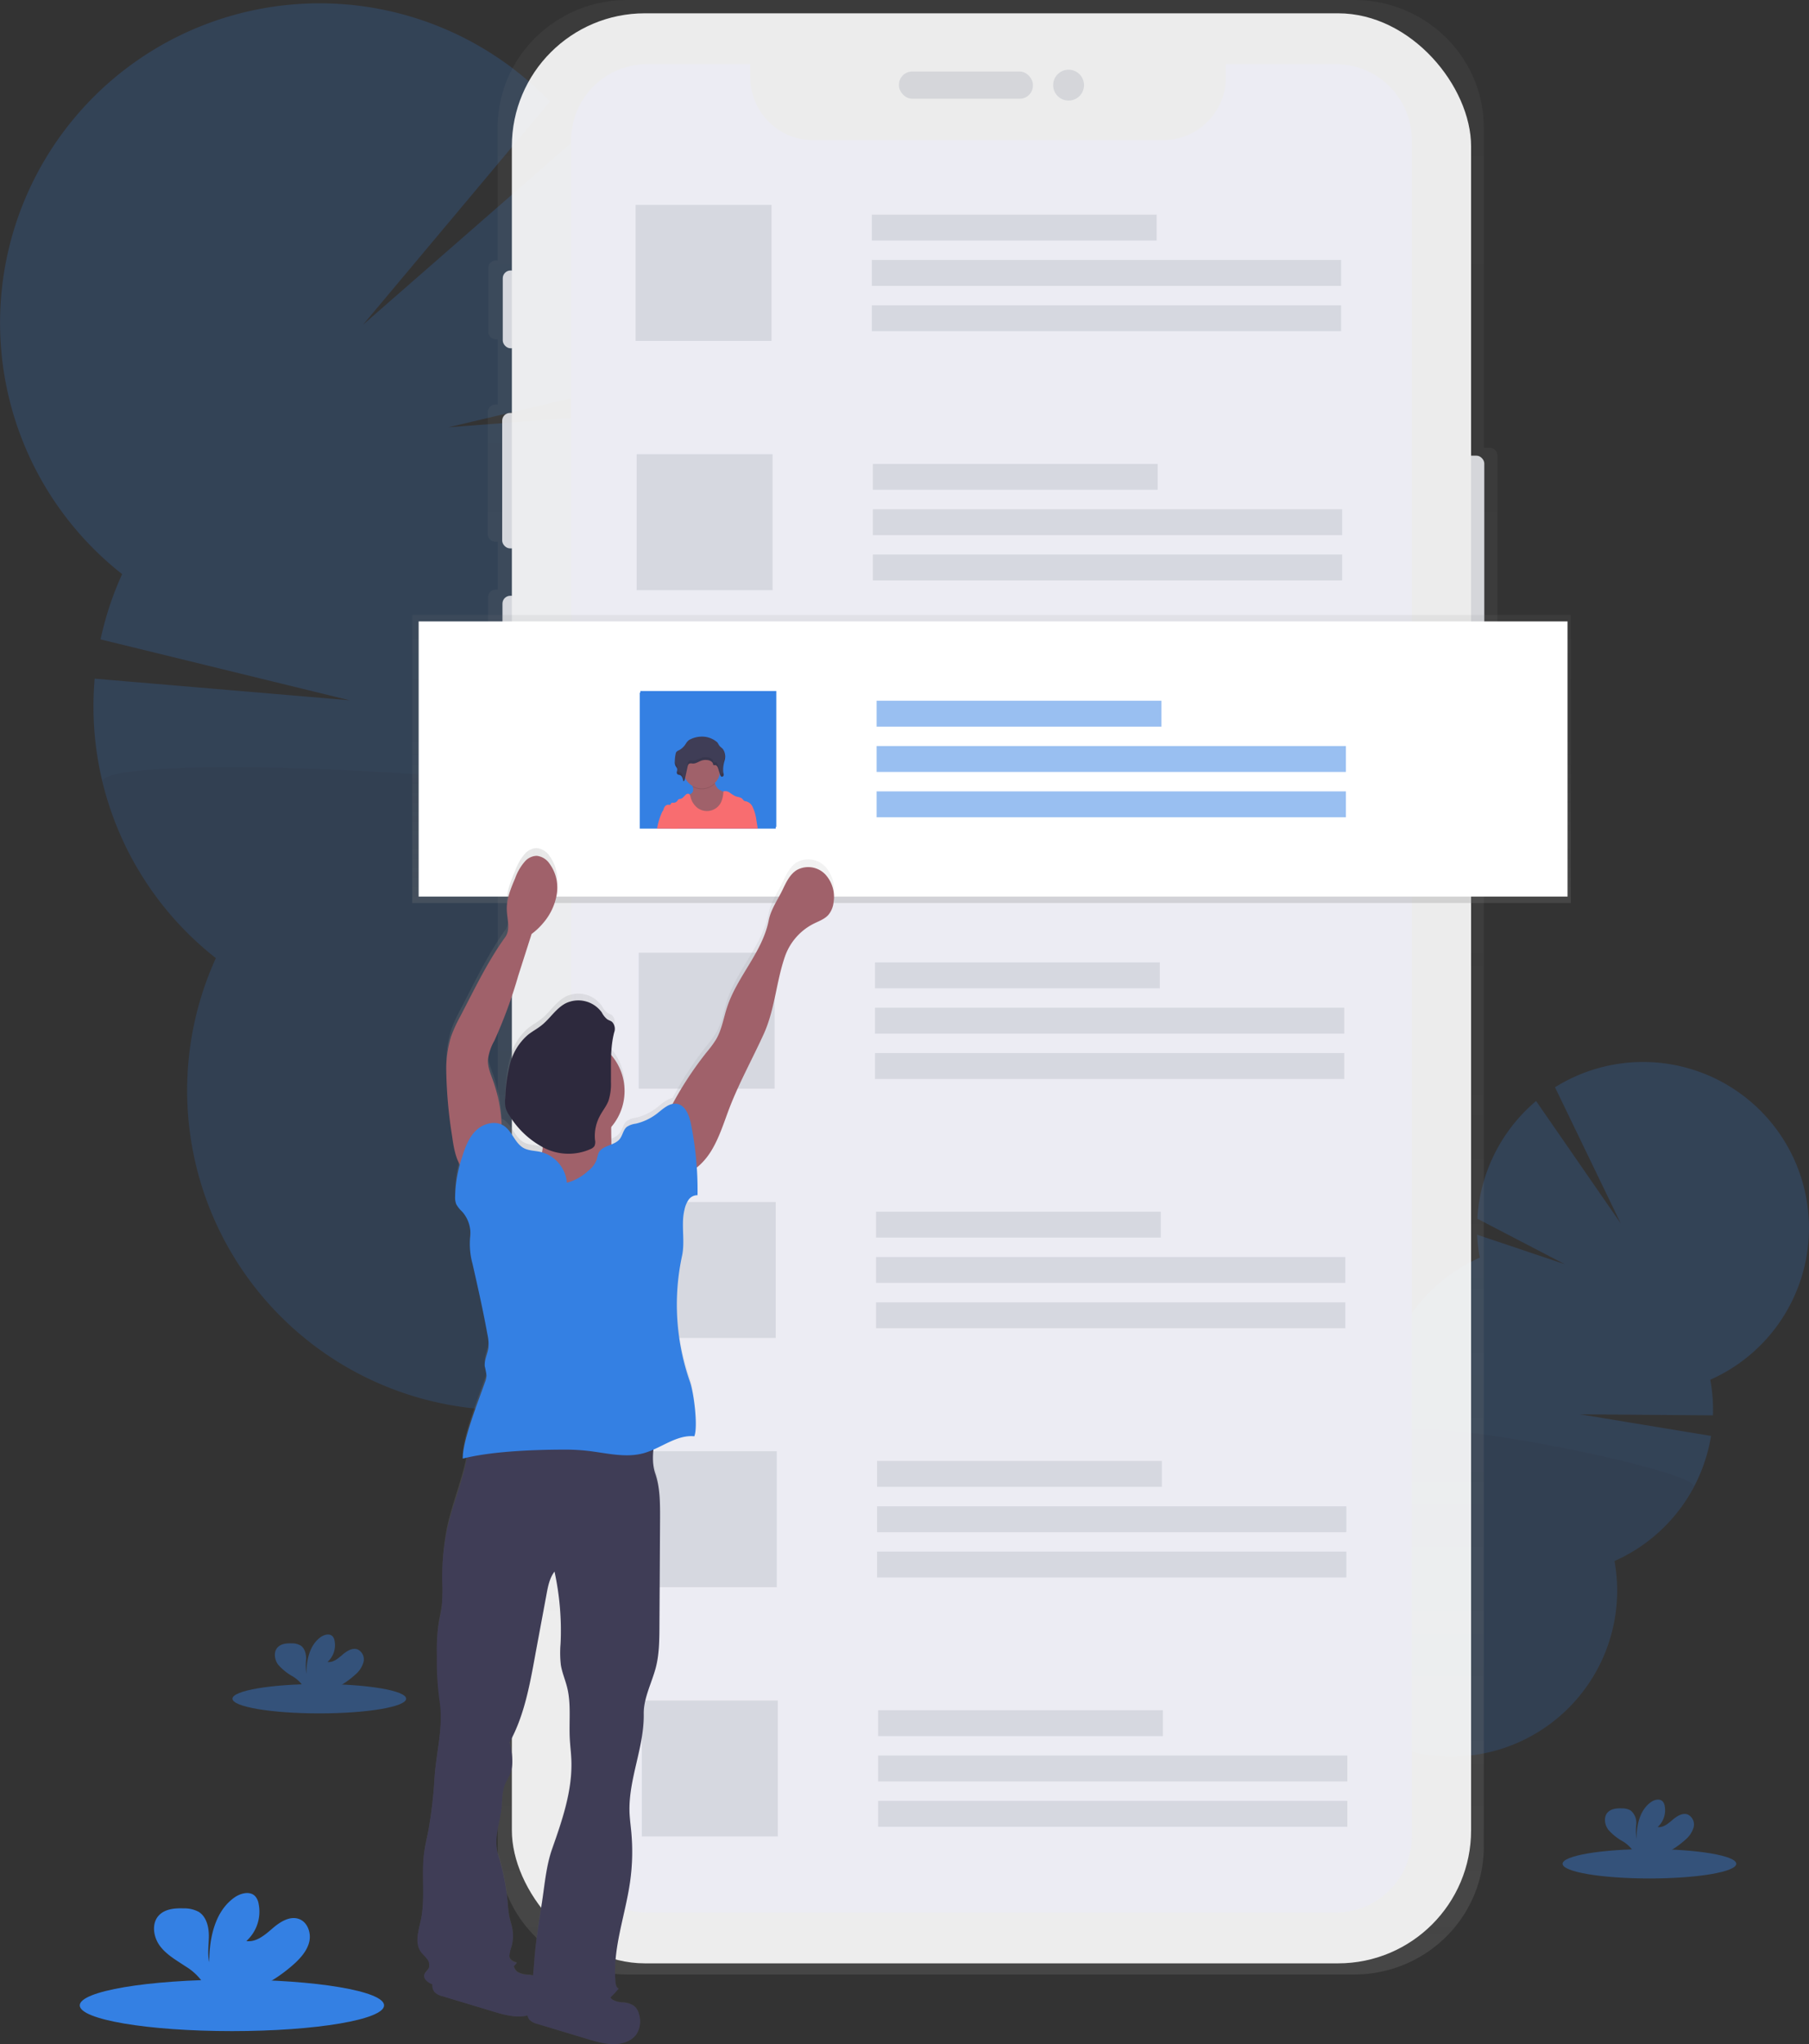 <svg xmlns="http://www.w3.org/2000/svg" xmlns:xlink="http://www.w3.org/1999/xlink" width="530.378" height="599.153" viewBox="0 0 530.378 599.153"><rect x="0" y="0" width="530.378" height="599.153" fill="#333333" stroke="none"/><defs><linearGradient id="a" x1="0.5" y1="1" x2="0.5" gradientUnits="objectBoundingBox"><stop offset="0" stop-color="gray" stop-opacity="0.251"/><stop offset="0.54" stop-color="gray" stop-opacity="0.122"/><stop offset="1" stop-color="gray" stop-opacity="0.102"/></linearGradient><linearGradient id="b" x1="0.5" y1="1" x2="0.5" y2="0" xlink:href="#a"/><linearGradient id="c" x1="-0.001" y1="0.5" x2="1" y2="0.5" xlink:href="#a"/></defs><g transform="translate(-0.093 -0.05)"><g transform="translate(375.725 311.326)" opacity="0.2"><path d="M759.944,762.089a18.169,18.169,0,0,1-1.646,2.535q-8.2-5.765-16.678-11.319l.367-.725a16.015,16.015,0,0,1,5.671-6.178c3.12-1.919,6.639-2.34,9.533-.78s4.509,4.68,4.68,8.323a16.07,16.07,0,0,1-1.927,8.144Z" transform="translate(-741.62 -526.525)" fill="#3f3d56"/><ellipse cx="13.3" cy="10.157" rx="13.3" ry="10.157" transform="translate(1.756 223.526) rotate(-62.09)" fill="#3f3d56"/><ellipse cx="13.3" cy="10.157" rx="13.3" ry="10.157" transform="translate(9.366 209.162) rotate(-62.09)" fill="#3f3d56"/><ellipse cx="13.3" cy="10.157" rx="13.3" ry="10.157" transform="translate(16.976 194.798) rotate(-62.09)" fill="#3f3d56"/><ellipse cx="13.3" cy="10.157" rx="13.3" ry="10.157" transform="translate(24.578 180.442) rotate(-62.09)" fill="#3f3d56"/><path d="M800.169,522.343a48.13,48.13,0,0,1-.78-6.693l25.68,8.643-25.61-13.324a48.717,48.717,0,0,1,17.224-34.5L841.5,512.35,822.23,472.441a48.654,48.654,0,1,1,45.526,85.724,48.68,48.68,0,0,1,.78,10.445l-39-.312,38.443,6.334A48.654,48.654,0,0,1,839.665,611.3a48.654,48.654,0,1,1-67.594-35.8,48.67,48.67,0,0,1,28.161-53.163Z" transform="translate(-741.952 -465.029)" fill="#3480e3"/><path d="M862.863,619.9a48.475,48.475,0,0,1-23.278,21.71,48.654,48.654,0,1,1-67.594-35.8C770.1,595.442,865.422,615.069,862.863,619.9Z" transform="translate(-741.934 -495.333)" opacity="0.1"/></g><g transform="translate(0.093 1.003)" opacity="0.2"><path d="M476.729,679.215a33.763,33.763,0,0,0,1.865,5.5q18.028-6.9,36.469-13.261c-.109-.5-.218-1.014-.343-1.56a30.837,30.837,0,0,0-7.668-14.213c-4.907-5.055-11.272-7.52-17.4-6.022s-10.633,6.607-12.669,13.332A30.853,30.853,0,0,0,476.729,679.215Z" transform="translate(-307.523 -195.212)" fill="#3f3d56"/><ellipse cx="19.557" cy="25.595" rx="19.557" ry="25.595" transform="translate(155.741 428.697) rotate(-13.72)" fill="#3f3d56"/><ellipse cx="19.557" cy="25.595" rx="19.557" ry="25.595" transform="translate(148.313 398.302) rotate(-13.72)" fill="#3f3d56"/><ellipse cx="19.557" cy="25.595" rx="19.557" ry="25.595" transform="translate(140.895 367.908) rotate(-13.72)" fill="#3f3d56"/><ellipse cx="19.557" cy="25.595" rx="19.557" ry="25.595" transform="translate(133.477 337.522) rotate(-13.72)" fill="#3f3d56"/><path d="M438.956,199.663a92.564,92.564,0,0,0,4.532-12.138l-51.915,3.986,54.107-12.8a93.86,93.86,0,0,0-15.859-72.548l-63.281,55.277L421.35,96.044A93.665,93.665,0,1,0,295.9,234.549a93.09,93.09,0,0,0-6.326,19.128l73.008,17.848-74.732-6.334A93.719,93.719,0,0,0,323.379,347.1a93.665,93.665,0,1,0,143.044-34.909,93.673,93.673,0,0,0-27.467-112.527Z" transform="translate(-260.093 -67.221)" fill="#3480e3"/><path d="M298.653,358.7a93.228,93.228,0,0,0,33.2,51.486A93.665,93.665,0,1,0,474.9,375.274C483.315,356.833,296.157,348.486,298.653,358.7Z" transform="translate(-268.568 -130.351)" opacity="0.1"/></g><path d="M737.187,197.257h-1.74V103.444C735.447,82.756,718.418,66,697.41,66H484.346c-21.008,0-38.037,16.772-38.037,37.444v38.887H445.8a2.223,2.223,0,0,0-2.239,2.2v18.722a2.223,2.223,0,0,0,2.239,2.2h.546v19.12h-.686a2.215,2.215,0,0,0-2.231,2.2v35.8a2.223,2.223,0,0,0,2.231,2.208h.686V238.82h-.593a2.215,2.215,0,0,0-2.239,2.2v36.149a2.215,2.215,0,0,0,2.239,2.2h.593V607.3c0,20.688,17.029,37.444,38.037,37.444H697.4c21.008,0,38.037-16.772,38.037-37.444V267.418h1.747a2.223,2.223,0,0,0,2.239-2.2V199.457a2.223,2.223,0,0,0-2.239-2.2Z" transform="translate(-300.318 -65.95)" fill="url(#a)"/><g transform="translate(147.324 3.95)" opacity="0.9"><rect width="8.402" height="69.287" rx="2.29" transform="translate(279.544 129.658)" fill="#e5e7eb"/><rect width="4.72" height="22.81" rx="2.29" transform="translate(0.172 75.38)" fill="#e5e7eb"/><rect width="5.32" height="39.699" rx="2.29" transform="translate(0 117.138)" fill="#e5e7eb"/><rect width="5.063" height="40.042" rx="2.29" transform="translate(0.086 170.73)" fill="#e5e7eb"/><rect width="281.236" height="571.576" rx="38.99" transform="translate(2.84)" fill="#fff"/><rect width="39.277" height="7.972" rx="3.87" transform="translate(116.334 17.068)" fill="#e5e7eb"/><circle cx="4.524" cy="4.524" r="4.524" transform="translate(161.54 16.53)" fill="#e5e7eb"/></g><path d="M698.905,90.09H666.711v3.9a18.394,18.394,0,0,1-18.394,18.387H545.673A18.4,18.4,0,0,1,527.279,93.99v-3.9h-30.2a22.334,22.334,0,0,0-22.334,22.334V609.557a22.334,22.334,0,0,0,22.334,22.334H698.905a22.334,22.334,0,0,0,22.334-22.334V112.424A22.334,22.334,0,0,0,698.905,90.09Z" transform="translate(-307.204 -71.248)" fill="#ececf3"/><ellipse cx="44.613" cy="7.543" rx="44.613" ry="7.543" transform="translate(23.478 580.301)" fill="#3480e3"/><path d="M359.27,797.876c1.911-1.779,3.705-3.9,4.251-6.42s-.53-5.609-2.972-6.537c-2.73-1.045-5.648.843-7.855,2.754s-4.751,4.1-7.645,3.69a11.623,11.623,0,0,0,3.6-10.921,4.5,4.5,0,0,0-1-2.208c-1.513-1.623-4.259-.928-6.077.351-5.765,4.056-7.38,11.9-7.411,18.956-.585-2.551-.094-5.2-.109-7.8s-.725-5.507-2.925-6.911a8.885,8.885,0,0,0-4.478-1.045c-2.59-.094-5.461.164-7.247,2.059-2.208,2.34-1.63,6.311.281,8.909s4.829,4.22,7.512,6.014a16.638,16.638,0,0,1,5.359,5.117,4.616,4.616,0,0,1,.4.913H349.2A45.562,45.562,0,0,0,359.27,797.876Z" transform="translate(-272.73 -222.372)" fill="#3480e3"/><g transform="translate(458.227 527.532)" opacity="0.4"><ellipse cx="25.462" cy="4.306" rx="25.462" ry="4.306" transform="translate(0 14.505)" fill="#3480e3"/><path d="M886.867,753.953a7.443,7.443,0,0,0,2.434-3.659,3.268,3.268,0,0,0-1.7-3.737c-1.56-.593-3.222.484-4.486,1.56s-2.707,2.34-4.361,2.106a6.623,6.623,0,0,0,2.052-6.241,2.543,2.543,0,0,0-.569-1.256c-.866-.928-2.434-.53-3.464.2-3.292,2.34-4.213,6.795-4.236,10.82a20.7,20.7,0,0,1-.055-4.454,4.616,4.616,0,0,0-1.677-3.947,5.085,5.085,0,0,0-2.551-.593c-1.482-.055-3.12.094-4.142,1.17-1.256,1.349-.928,3.6.164,5.086a15.917,15.917,0,0,0,4.29,3.432,9.585,9.585,0,0,1,3.058,2.918,2.636,2.636,0,0,1,.226.523h9.283a25.747,25.747,0,0,0,5.734-3.924Z" transform="translate(-850.882 -742.185)" fill="#3480e3"/></g><g transform="translate(68.247 479.142)" opacity="0.4"><ellipse cx="25.462" cy="4.306" rx="25.462" ry="4.306" transform="translate(0 14.507)" fill="#3480e3"/><path d="M386.957,691.922a7.356,7.356,0,0,0,2.426-3.666,3.253,3.253,0,0,0-1.7-3.729c-1.56-.593-3.222.484-4.478,1.56s-2.715,2.34-4.361,2.106a6.662,6.662,0,0,0,2.052-6.241,2.638,2.638,0,0,0-.569-1.264c-.866-.92-2.434-.523-3.471.2-3.292,2.34-4.212,6.787-4.228,10.812a20.219,20.219,0,0,1-.062-4.454c-.008-1.49-.413-3.12-1.669-3.9a5.04,5.04,0,0,0-2.559-.6c-1.474-.055-3.12.094-4.134,1.178-1.256,1.35-.928,3.6.164,5.086a16.148,16.148,0,0,0,4.283,3.432,9.431,9.431,0,0,1,3.058,2.918,3.208,3.208,0,0,1,.234.523h9.275a25.971,25.971,0,0,0,5.741-3.963Z" transform="translate(-350.964 -680.153)" fill="#3480e3"/></g><rect width="39.855" height="39.855" transform="translate(186.445 60.117)" fill="#d6d8e0"/><rect width="83.5" height="7.59" transform="translate(255.709 62.964)" fill="#d6d8e0"/><rect width="137.584" height="7.59" transform="translate(255.709 76.249)" fill="#d6d8e0"/><rect width="137.584" height="7.59" transform="translate(255.709 89.534)" fill="#d6d8e0"/><rect width="39.855" height="39.855" transform="translate(186.75 133.179)" fill="#d6d8e0"/><rect width="83.5" height="7.59" transform="translate(256.013 136.027)" fill="#d6d8e0"/><rect width="137.584" height="7.59" transform="translate(256.013 149.312)" fill="#d6d8e0"/><rect width="137.584" height="7.59" transform="translate(256.013 162.589)" fill="#d6d8e0"/><rect width="39.855" height="39.855" transform="translate(187.054 206.242)" fill="#d6d8e0"/><rect width="83.5" height="7.59" transform="translate(256.325 209.082)" fill="#d6d8e0"/><rect width="137.584" height="7.59" transform="translate(256.325 222.367)" fill="#d6d8e0"/><rect width="137.584" height="7.59" transform="translate(256.325 235.651)" fill="#d6d8e0"/><rect width="39.855" height="39.855" transform="translate(187.358 279.297)" fill="#d6d8e0"/><rect width="83.5" height="7.59" transform="translate(256.63 282.145)" fill="#d6d8e0"/><rect width="137.584" height="7.59" transform="translate(256.63 295.429)" fill="#d6d8e0"/><rect width="137.584" height="7.59" transform="translate(256.63 308.714)" fill="#d6d8e0"/><rect width="39.855" height="39.855" transform="translate(187.67 352.36)" fill="#d6d8e0"/><rect width="83.5" height="7.59" transform="translate(256.934 355.207)" fill="#d6d8e0"/><rect width="137.584" height="7.59" transform="translate(256.934 368.492)" fill="#d6d8e0"/><rect width="137.584" height="7.59" transform="translate(256.934 381.777)" fill="#d6d8e0"/><rect width="39.855" height="39.855" transform="translate(187.974 425.423)" fill="#d6d8e0"/><rect width="83.5" height="7.59" transform="translate(257.238 428.27)" fill="#d6d8e0"/><rect width="137.584" height="7.59" transform="translate(257.238 441.555)" fill="#d6d8e0"/><rect width="137.584" height="7.59" transform="translate(257.238 454.84)" fill="#d6d8e0"/><rect width="39.855" height="39.855" transform="translate(188.279 498.486)" fill="#d6d8e0"/><rect width="83.5" height="7.59" transform="translate(257.542 501.333)" fill="#d6d8e0"/><rect width="137.584" height="7.59" transform="translate(257.542 514.618)" fill="#d6d8e0"/><rect width="137.584" height="7.59" transform="translate(257.542 527.903)" fill="#d6d8e0"/><rect width="339.688" height="84.444" transform="translate(120.942 180.289)" fill="url(#b)"/><rect width="336.841" height="80.653" transform="translate(122.837 182.192)" fill="#fff"/><rect width="39.855" height="39.855" transform="translate(187.834 202.591)" fill="#3480e3"/><g transform="translate(257.105 205.439)" opacity="0.5"><rect width="83.5" height="7.59" fill="#3480e3"/><rect width="137.584" height="7.59" transform="translate(0 13.285)" fill="#3480e3"/><rect width="137.584" height="7.59" transform="translate(0 26.57)" fill="#3480e3"/></g><path d="M536.508,390.027a6.94,6.94,0,0,0-8.2-1.248c-1.981,1.194-3.074,3.417-4.072,5.515-1.459,3.12-3.6,6.038-4.252,9.408-1.8,9.291-9.2,16.507-12.161,25.485-1.061,3.206-1.56,6.646-3.237,9.572a30.452,30.452,0,0,1-2.652,3.651,102.813,102.813,0,0,0-10.141,15.469c-1.685.328-3.183,1.755-4.618,2.871a15.937,15.937,0,0,1-6.241,2.957,5.889,5.889,0,0,0-2.559.936c-1.077.9-1.225,2.512-2.1,3.6a5.6,5.6,0,0,1-2.34,1.56c0-.273-.039-.546-.047-.827-.039-1.443-.062-2.894-.062-4.345a16.335,16.335,0,0,0-.047-21.2,31.985,31.985,0,0,1,.9-6.7,2.976,2.976,0,0,0-.632-3.074c-.429-.335-.983-.46-1.443-.78a6.286,6.286,0,0,1-1.56-1.981,8.425,8.425,0,0,0-10.594-2.707c-2.816,1.482-4.524,4.446-7.021,6.459-1.279,1.03-2.754,1.8-4.033,2.839a16.748,16.748,0,0,0-5.219,8.487,48.611,48.611,0,0,0-1.42,10.016,9.042,9.042,0,0,0,.117,3.042,8.034,8.034,0,0,0,1.147,2.34,26.227,26.227,0,0,0,9.7,9.244,3.8,3.8,0,0,1,0,.6,4.316,4.316,0,0,1-.172.928l-.452-.125c-1.669-.374-3.471-.328-4.969-1.162-2.559-1.435-3.331-4.938-5.78-6.545a4.42,4.42,0,0,0-.655-.351,43.779,43.779,0,0,0-2.512-13c-.718-2-1.6-4.033-1.49-6.163a15.151,15.151,0,0,1,1.88-5.578A141.793,141.793,0,0,0,446.587,420q1.942-6.139,3.9-12.286a19.372,19.372,0,0,0,3.425-3.261,17.389,17.389,0,0,0,3.971-8.526,12.076,12.076,0,0,0-2.192-9.018,5.211,5.211,0,0,0-3.666-2.247,4.767,4.767,0,0,0-3.425,1.56,15.227,15.227,0,0,0-2.933,5.039c-1.279,3.019-2.574,6.155-2.449,9.431.1,2.715,1.116,5.749-.468,7.957-5.188,7.231-9.1,15.547-13.215,23.457a41.958,41.958,0,0,0-2.668,5.882,32.764,32.764,0,0,0-1.4,10.141,135.992,135.992,0,0,0,1.716,19.221,24.7,24.7,0,0,0,2.27,8.425,35.331,35.331,0,0,0-1.4,9.486,5.406,5.406,0,0,0,.343,2.176,8.987,8.987,0,0,0,1.724,2.169,9.712,9.712,0,0,1,2.34,7.676,21.771,21.771,0,0,0,.694,7.692c1.56,6.927,3.12,13.847,4.369,20.828a13.327,13.327,0,0,1,.3,3.963c-.242,1.888-1.287,3.682-1.061,5.578a21.106,21.106,0,0,1,.5,2.668,6.591,6.591,0,0,1-.468,2c-1.779,5.172-6.56,17.029-6.506,22.505l1.248-.3c-1.256,7.107-4.2,13.9-5.741,20.984a70.208,70.208,0,0,0-1.451,15.7,58.223,58.223,0,0,1-.125,7.1c-.242,2.1-.78,4.15-1.077,6.241a56.545,56.545,0,0,0-.374,8.448,86.27,86.27,0,0,0,.78,13.261c1.194,7.489-.9,14.931-1.467,22.49a135.181,135.181,0,0,1-1.794,15.773c-.429,2.2-.967,4.384-1.264,6.607-.874,6.6.4,13.4-.975,19.916-.647,3.05-1.8,6.475-.1,9.08.538.819,1.311,1.459,1.9,2.247a2.855,2.855,0,0,1,.546,2.754c-.335.718-1.116,1.186-1.311,1.95-.312,1.2.944,2.184,2.067,2.7l.32.125a2.894,2.894,0,0,0,.608,2.34,4.961,4.961,0,0,0,2.395,1.248l14.728,4.462c3.284,1,6.857,1.981,10.141,1.17a2.549,2.549,0,0,0,.585,1.264,4.961,4.961,0,0,0,2.395,1.248l14.619,4.431c3.76,1.139,7.887,2.262,11.5.718a6.531,6.531,0,0,0,2.637-1.989,6.958,6.958,0,0,0,.936-5.827,4.75,4.75,0,0,0-1.42-2.606,6.241,6.241,0,0,0-3.4-1.116,6.871,6.871,0,0,1-2.98-.78,2.145,2.145,0,0,1-.679-.71q1.264-1.248,2.449-2.59c-.64-.218-.866-1.139-.928-1.81-.928-9.938,2.816-19.65,4.236-29.526a63.187,63.187,0,0,0,.374-14.962c-.172-1.88-.429-3.752-.507-5.64-.367-9.829,4.329-19.284,4.166-29.121-.078-4.6,2.34-9.143,3.518-13.6a49.218,49.218,0,0,0,1.084-12.169l.187-32.186c0-4.353,0-8.807-1.388-12.918a16.382,16.382,0,0,1-.562-7.068c3.971-1.755,7.731-4.353,11.974-3.9,1.131-3-.211-13.012-1.271-16.046a69.006,69.006,0,0,1-2.34-37.163c.959-4.439-.359-9.158.71-13.581a8.213,8.213,0,0,1,1.162-2.918,3.12,3.12,0,0,1,2.676-1.412c0-2.707-.055-5.461-.234-8.206a19.5,19.5,0,0,0,4.345-5c2.34-3.9,3.674-8.292,5.289-12.536,2.863-7.489,6.771-14.517,10.055-21.842s3.6-15.336,6.241-22.919a17.224,17.224,0,0,1,8.386-9.657c1.56-.78,3.222-1.342,4.353-2.621a7.02,7.02,0,0,0,1.513-3.721,9.837,9.837,0,0,0-2.512-8.3ZM445.238,712.3c.32-.351.632-.7.928-1.084-.983-.156-2.184-.874-2.208-1.872a10.353,10.353,0,0,1,.64-2.925,11.7,11.7,0,0,0,.218-5.2c-.218-1.209-.624-2.34-.874-3.573a33.375,33.375,0,0,1-.468-4.041,66.847,66.847,0,0,0-2.839-14.322c-1.412-4.517.523-9.088,1.022-13.792.242-2.231.133-4.532.913-6.631.46-1.248,1.217-2.34,1.677-3.6,1.069-2.894.437-6.116-.218-9.135,4.618-8.37,6.147-18.355,7.887-27.779q1.467-7.933,2.933-15.859c.429-2.34.9-4.805,2.34-6.693a82.238,82.238,0,0,1,1.779,21.327,31.662,31.662,0,0,0,.078,6.241c.359,2.27,1.3,4.415,1.849,6.646,1.217,4.922.507,10.094.78,15.157.1,2.044.367,4.088.452,6.131.382,9.041-2.645,17.833-5.632,26.375-1.833,5.234-2.239,11.186-3.12,16.67-.827,5.25-1.646,10.508-2.067,15.8-.125,1.615-.226,3.276-.421,4.914a12.831,12.831,0,0,0-1.521-.242,6.873,6.873,0,0,1-2.98-.78A3.471,3.471,0,0,1,445.238,712.3Z" transform="translate(-294.52 -136.028)" fill="url(#c)"/><path d="M486.263,817.23a6.326,6.326,0,0,1,3.4,1.108,4.735,4.735,0,0,1,1.42,2.59,6.9,6.9,0,0,1-.936,5.8,6.476,6.476,0,0,1-2.637,1.966c-3.612,1.56-7.738.429-11.5-.7l-14.728-4.439a4.947,4.947,0,0,1-2.395-1.24,3.245,3.245,0,0,1-.062-3.783,7.388,7.388,0,0,1,3.12-2.489c4.587-2.231,9.751-2.746,14.822-2.839,1.872-.039,3.713-.445,4.985,1,.671.78.554,1.607,1.56,2.27a6.755,6.755,0,0,0,2.949.765Z" transform="translate(-303.577 -230.252)" fill="#3f3d56"/><path d="M450.593,806.843a6.24,6.24,0,0,1,3.4,1.1,4.813,4.813,0,0,1,1.42,2.59,6.888,6.888,0,0,1-.936,5.8,6.49,6.49,0,0,1-2.637,1.974c-3.612,1.56-7.739.421-11.5-.71l-14.728-4.439a4.883,4.883,0,0,1-2.395-1.24,3.245,3.245,0,0,1-.062-3.783,7.34,7.34,0,0,1,3.12-2.489c4.587-2.231,9.743-2.746,14.783-2.839,1.864,0,3.713-.445,4.985,1,.671.78.554,1.615,1.56,2.27a6.873,6.873,0,0,0,2.988.772Z" transform="translate(-295.733 -227.969)" fill="#3f3d56"/><path d="M462.151,602.327a181.363,181.363,0,0,0-26.117-.733,5.123,5.123,0,0,0-1.693.265c-1.919.78-2.215,3.292-2.4,5.351-.733,8.323-4.407,16.085-6.241,24.253a69.241,69.241,0,0,0-1.451,15.6,57.339,57.339,0,0,1-.125,7.021c-.242,2.091-.78,4.127-1.077,6.241a55.809,55.809,0,0,0-.375,8.394,85.166,85.166,0,0,0,.78,13.16c1.194,7.442-.9,14.822-1.466,22.342a133.659,133.659,0,0,1-1.794,15.672c-.429,2.184-.967,4.353-1.264,6.56-.874,6.56.4,13.324-.975,19.791-.647,3.027-1.8,6.428-.1,9.018.538.819,1.311,1.451,1.9,2.231a2.832,2.832,0,0,1,.546,2.738c-.335.71-1.115,1.178-1.31,1.935-.312,1.194.944,2.176,2.067,2.684a21.552,21.552,0,0,0,25.088-6.2c-.983-.156-2.184-.866-2.208-1.857a10.24,10.24,0,0,1,.64-2.91,11.546,11.546,0,0,0,.218-5.164c-.218-1.193-.624-2.34-.874-3.549a32.884,32.884,0,0,1-.468-4.01,66.007,66.007,0,0,0-2.839-14.229c-1.412-4.486.523-9.026,1.022-13.706.242-2.208.133-4.5.913-6.584.46-1.24,1.217-2.34,1.677-3.581,1.069-2.879.437-6.069-.218-9.072,4.618-8.324,6.147-18.238,7.887-27.6l2.933-15.758c.429-2.34.9-4.766,2.34-6.646a81.194,81.194,0,0,1,1.779,21.195,31.2,31.2,0,0,0,.078,6.155c.359,2.254,1.3,4.384,1.849,6.607,1.217,4.883.507,10.024.78,15.056.1,2.028.367,4.056.452,6.092.382,8.979-2.644,17.716-5.632,26.2-1.833,5.2-2.239,11.116-3.12,16.561-.827,5.219-1.646,10.438-2.067,15.7-.382,4.836-.546,10.071-3.557,13.87,2.746,1.786,5.593,3.6,8.807,4.22a16.335,16.335,0,0,0,10.867-2.1,34.325,34.325,0,0,0,8.581-7.3c-.64-.218-.866-1.139-.928-1.8-.928-9.868,2.816-19.5,4.236-29.331a62.408,62.408,0,0,0,.374-14.868c-.172-1.864-.429-3.721-.507-5.593-.367-9.767,4.33-19.167,4.166-28.933-.078-4.571,2.34-9.088,3.518-13.511,1.03-3.9,1.061-8.027,1.084-12.084l.187-31.984c0-4.329,0-8.753-1.389-12.84-1.716-4.907.242-10.555.538-15.742a64.919,64.919,0,0,1-25.1,2.777Z" transform="translate(-294.498 -183.285)" fill="#3f3d56"/><path d="M510.4,464.748a101.993,101.993,0,0,1,11.943-18.862,30.757,30.757,0,0,0,2.652-3.62c1.677-2.9,2.176-6.327,3.237-9.509,2.964-8.924,10.359-16.093,12.161-25.322.655-3.347,2.793-6.241,4.251-9.361,1-2.091,2.091-4.29,4.072-5.461a6.94,6.94,0,0,1,8.2,1.248,9.72,9.72,0,0,1,2.5,8.23,6.872,6.872,0,0,1-1.513,3.7c-1.131,1.272-2.824,1.849-4.353,2.613a17.084,17.084,0,0,0-8.386,9.587c-2.605,7.536-2.933,15.508-6.241,22.771S531.736,455,528.873,462.439c-1.615,4.22-2.918,8.581-5.289,12.481s-6.1,7.169-10.578,7.754a26.572,26.572,0,0,0-1.311-8.3C510.751,471.277,508.98,467.618,510.4,464.748Z" transform="translate(-314.929 -137.592)" fill="#a0616a"/><path d="M444.052,469.645a43.254,43.254,0,0,0-2.527-16.21c-.718-1.989-1.6-4.01-1.49-6.124a14.965,14.965,0,0,1,1.88-5.539,140.256,140.256,0,0,0,7.021-19.1l3.9-12.2a19.506,19.506,0,0,0,3.425-3.237,17.271,17.271,0,0,0,3.971-8.472,11.951,11.951,0,0,0-2.192-8.963,5.18,5.18,0,0,0-3.666-2.223,4.72,4.72,0,0,0-3.425,1.56,15.085,15.085,0,0,0-2.933,5.008c-1.279,3-2.574,6.116-2.449,9.361.1,2.7,1.115,5.71-.468,7.9-5.188,7.185-9.1,15.446-13.215,23.3a41.507,41.507,0,0,0-2.668,5.843,32.388,32.388,0,0,0-1.4,10.094,134.259,134.259,0,0,0,1.716,19.1c.546,3.963,1.279,8.284,4.283,10.921C436.945,476.7,440.081,472.781,444.052,469.645Z" transform="translate(-296.884 -136.67)" fill="#a0616a"/><circle cx="16.187" cy="16.187" r="16.187" transform="translate(150.834 303.651)" fill="#a0616a"/><path d="M461.917,494.858c-.39,2.933-1.958,5.546-3.487,8.074-.928,1.56-2.1,3.222-3.9,3.393a78.008,78.008,0,0,0,14.7,5.913,16.71,16.71,0,0,0,5.375.866,13.129,13.129,0,0,0,4.47-1.147,22.194,22.194,0,0,0,12.591-14.822,29.214,29.214,0,0,1-6.007-.46,4.433,4.433,0,0,1-2.949-1.443,4.751,4.751,0,0,1-.609-2.613q-.117-4.049,0-8.1a31.982,31.982,0,0,0-11.764,1.443c-1.56.507-3.12,1.123-4.719,1.521-.983.242-3.69,0-4.415.57C460.1,488.921,462.206,492.868,461.917,494.858Z" transform="translate(-302.759 -157.974)" fill="#a0616a"/><path d="M463.912,503.866a10.18,10.18,0,0,0-7.739-9.033c-1.669-.367-3.471-.328-4.969-1.155-2.559-1.428-3.331-4.907-5.78-6.506s-5.944-.71-8.082,1.318-3.222,4.9-4.1,7.707a38.81,38.81,0,0,0-2.1,11.818,5.367,5.367,0,0,0,.343,2.169,9.1,9.1,0,0,0,1.724,2.161,9.58,9.58,0,0,1,2.34,7.614,21.562,21.562,0,0,0,.694,7.653c1.56,6.873,3.12,13.753,4.369,20.688a13.17,13.17,0,0,1,.3,3.9c-.242,1.872-1.287,3.659-1.061,5.531a20.993,20.993,0,0,1,.5,2.66,6.451,6.451,0,0,1-.468,1.974c-1.779,5.149-6.56,16.928-6.506,22.365,8.308-2.13,20.555-2.605,29.128-2.637a61.191,61.191,0,0,1,7.075.312c5.64.6,11.413,2.247,16.881.725,5.071-1.412,9.572-5.461,14.822-4.946,1.131-2.988-.211-12.934-1.272-15.945a68.133,68.133,0,0,1-2.34-36.922c.96-4.415-.359-9.1.71-13.488a8.081,8.081,0,0,1,1.162-2.9,3.12,3.12,0,0,1,2.676-1.4,99.378,99.378,0,0,0-1.95-21.008c-.523-2.457-1.607-5.359-4.08-5.78-2.231-.374-4.111,1.505-5.9,2.894a16.117,16.117,0,0,1-6.241,2.933,5.873,5.873,0,0,0-2.559.928c-1.076.889-1.225,2.5-2.1,3.581-1.56,1.942-5.047,1.771-6.155,4.01a14.039,14.039,0,0,0-.593,2.052,7.5,7.5,0,0,1-2.567,3.315A14.479,14.479,0,0,1,463.912,503.866Z" transform="translate(-297.616 -157.146)" fill="#3480e3"/><path d="M481.915,451.243a2.96,2.96,0,0,0-.632-3.058c-.429-.335-.983-.46-1.443-.78a6.24,6.24,0,0,1-1.56-1.974,8.472,8.472,0,0,0-10.617-2.676c-2.816,1.474-4.524,4.423-7.021,6.42-1.279,1.03-2.754,1.794-4.033,2.816a16.647,16.647,0,0,0-5.219,8.441,48.033,48.033,0,0,0-1.412,9.962,8.95,8.95,0,0,0,.117,3.027,7.949,7.949,0,0,0,1.147,2.3,25.955,25.955,0,0,0,10.219,9.455,15.849,15.849,0,0,0,13.62.242,2.426,2.426,0,0,0,1.045-.843,2.932,2.932,0,0,0,.156-1.8,12.364,12.364,0,0,1,1.365-6.9c.78-1.56,1.942-2.9,2.574-4.524a16.071,16.071,0,0,0,.733-5.6C481.018,460.862,480.682,455.971,481.915,451.243Z" transform="translate(-301.742 -148.614)" fill="#2d293d"/><rect width="39.855" height="39.855" transform="translate(187.67 203.067)" fill="#3480e3"/><path d="M529.788,367.064a5.234,5.234,0,0,1-2.7,2.449,6.7,6.7,0,0,1-2.145.406,6.054,6.054,0,0,1-2.34-.289,5.374,5.374,0,0,1-2.473-1.974,12.478,12.478,0,0,1-1.435-2.871,3.183,3.183,0,0,1-.289-1.623,2.34,2.34,0,0,0,1.56-.881,1.973,1.973,0,0,0,.039-1.56c-.047-.156-.094-.3-.148-.445-.117-.343-.523-.991-.242-1.279s.936-.281,1.193-.4a11.262,11.262,0,0,1,2.426-1.084,5.9,5.9,0,0,1,2.3.148.78.78,0,0,1,.289.109.671.671,0,0,1,.211.312c.218.53.343,1.116.515,1.662a3.425,3.425,0,0,0,.858,1.521,4.306,4.306,0,0,0,1.194.718l1.045.476a1.49,1.49,0,0,1,.492.32,1.3,1.3,0,0,1,.234.64A5.983,5.983,0,0,1,529.788,367.064Z" transform="translate(-316.804 -130.047)" fill="#a0616a"/><path d="M526.858,359.777a5.422,5.422,0,0,1-6.545.975c-.047-.156-.094-.3-.148-.445-.117-.343-.523-.991-.242-1.279s.936-.281,1.194-.4a11.257,11.257,0,0,1,2.426-1.084,5.9,5.9,0,0,1,2.3.148.78.78,0,0,1,.289.109.671.671,0,0,1,.211.312C526.561,358.669,526.686,359.23,526.858,359.777Z" transform="translate(-317.119 -130.054)" opacity="0.1"/><circle cx="5.414" cy="5.414" r="5.414" transform="translate(200.424 220.323)" fill="#a0616a"/><path d="M537.068,374.239H511.59c-.78-1.74-1.482-3.487-2.27-5.227h0a3.628,3.628,0,0,1,.46-1.17,1.271,1.271,0,0,1,1.045-.585c.226,0,.484.086.647-.078s.109-.3.226-.406a.952.952,0,0,1,.616-.094,1.412,1.412,0,0,0,1.2-.6,1.92,1.92,0,0,1,.3-.4,1.737,1.737,0,0,1,.655-.172c.632-.14,1.006-.78,1.482-1.178a.889.889,0,0,1,.936-.258.577.577,0,0,1,.2.164,1.763,1.763,0,0,1,.257.647,5.788,5.788,0,0,0,2.036,3.284,4.618,4.618,0,0,0,6.974-1.74,9.081,9.081,0,0,0,.64-2.957v-.133a2.231,2.231,0,0,1,1.857.367,10.477,10.477,0,0,0,1.654,1.038c.694.273,1.56.273,2.036.78.2.2.343.484.6.609a1.8,1.8,0,0,0,.5.117,2.957,2.957,0,0,1,1.958,1.716,13.36,13.36,0,0,1,1.092,3.947Z" transform="translate(-314.809 -131.325)" fill="#f86d70"/><path d="M517.874,343.767a4.094,4.094,0,0,0-.944,1.092,5.374,5.374,0,0,1-1.888,1.857,2.34,2.34,0,0,0-.866.538,1.444,1.444,0,0,0-.226.608,11.407,11.407,0,0,0-.242,2.3,2.458,2.458,0,0,0,.187,1.139c.156.328.453.608.507.967a2.824,2.824,0,0,1-.094.842.733.733,0,0,0,.289.78,1.985,1.985,0,0,0,.437.1c.78.172,1.045,1.092,1.162,1.849.265,0,.382-.32.445-.569l.78-3.627c.094-.39.234-.85.632-.983a1.975,1.975,0,0,1,.827,0c1.077.094,1.981-.741,3.035-.975a4.133,4.133,0,0,1,1.03-.062c.827,0,1.794.382,1.974,1.155a.389.389,0,0,0,.164.343.655.655,0,0,0,.367,0c.523-.055.835.538.991,1.022l.546,1.771c.086.265.226.585.515.616a.546.546,0,0,0,.538-.476,2.16,2.16,0,0,0-.109-.78,8.443,8.443,0,0,1,.382-3.5,3.838,3.838,0,0,0-.53-3.393c-.3-.32-.687-.562-.96-.9s-.4-.71-.663-1.03a6.81,6.81,0,0,0-3.783-1.654,7.754,7.754,0,0,0-4.5.975Z" transform="translate(-315.772 -126.814)" fill="#3f3d56"/><g transform="translate(197.937 221.22)" opacity="0.1"><path d="M527.7,355.382c-.289,0-.429-.351-.515-.616l-.546-1.771c-.156-.484-.468-1.077-.991-1.03a.657.657,0,0,1-.367,0c-.117-.062-.132-.211-.164-.343-.179-.78-1.147-1.115-1.974-1.155a3.8,3.8,0,0,0-1.03.07c-1.053.226-1.958,1.061-3.035.967a2.278,2.278,0,0,0-.827,0c-.4.14-.538.593-.632.991-.273,1.209-.538,2.418-.78,3.62-.062.25-.179.554-.445.569-.117-.78-.382-1.677-1.162-1.849a1.624,1.624,0,0,1-.437-.1.491.491,0,0,1-.226-.257,2.53,2.53,0,0,1-.062.335.733.733,0,0,0,.289.78,1.979,1.979,0,0,0,.437.1c.78.172,1.045,1.092,1.162,1.849.265,0,.382-.32.445-.569.273-1.209.538-2.418.78-3.627.094-.39.234-.85.632-.983a1.974,1.974,0,0,1,.827,0c1.077.094,1.981-.741,3.035-.975a4.129,4.129,0,0,1,1.03-.062c.827,0,1.794.382,1.974,1.155a.389.389,0,0,0,.164.343.656.656,0,0,0,.367,0c.523-.055.835.538.991,1.022l.546,1.771c.086.265.226.585.515.616a.546.546,0,0,0,.538-.476,1.558,1.558,0,0,0-.078-.624A.484.484,0,0,1,527.7,355.382Z" transform="translate(-513.883 -349.726)"/><path d="M514.4,353.419c-.055-.359-.351-.64-.507-.967a1.984,1.984,0,0,1-.179-.7v.39a2.456,2.456,0,0,0,.187,1.139c.125.265.343.5.453.78A1.741,1.741,0,0,0,514.4,353.419Z" transform="translate(-513.711 -350.01)"/><path d="M532.344,350.425a10.141,10.141,0,0,0-.445,3.12,18.961,18.961,0,0,1,.445-2.278,5.978,5.978,0,0,0,.133-1.747A7.07,7.07,0,0,1,532.344,350.425Z" transform="translate(-517.711 -349.52)"/></g><path d="M513.127,375.671H507.05a19.113,19.113,0,0,1,1.428-4.743,1.084,1.084,0,0,1,.258-.413.372.372,0,0,1,.086-.07c.179-.14.429-.195.624-.328s.218-.273.4-.328a5.39,5.39,0,0,1,1.981.328,1.981,1.981,0,0,1,.523.133,1.763,1.763,0,0,1,.827,1.014C513.689,372.66,513.3,374.174,513.127,375.671Z" transform="translate(-314.309 -132.757)" fill="#f86d70"/></g></svg>